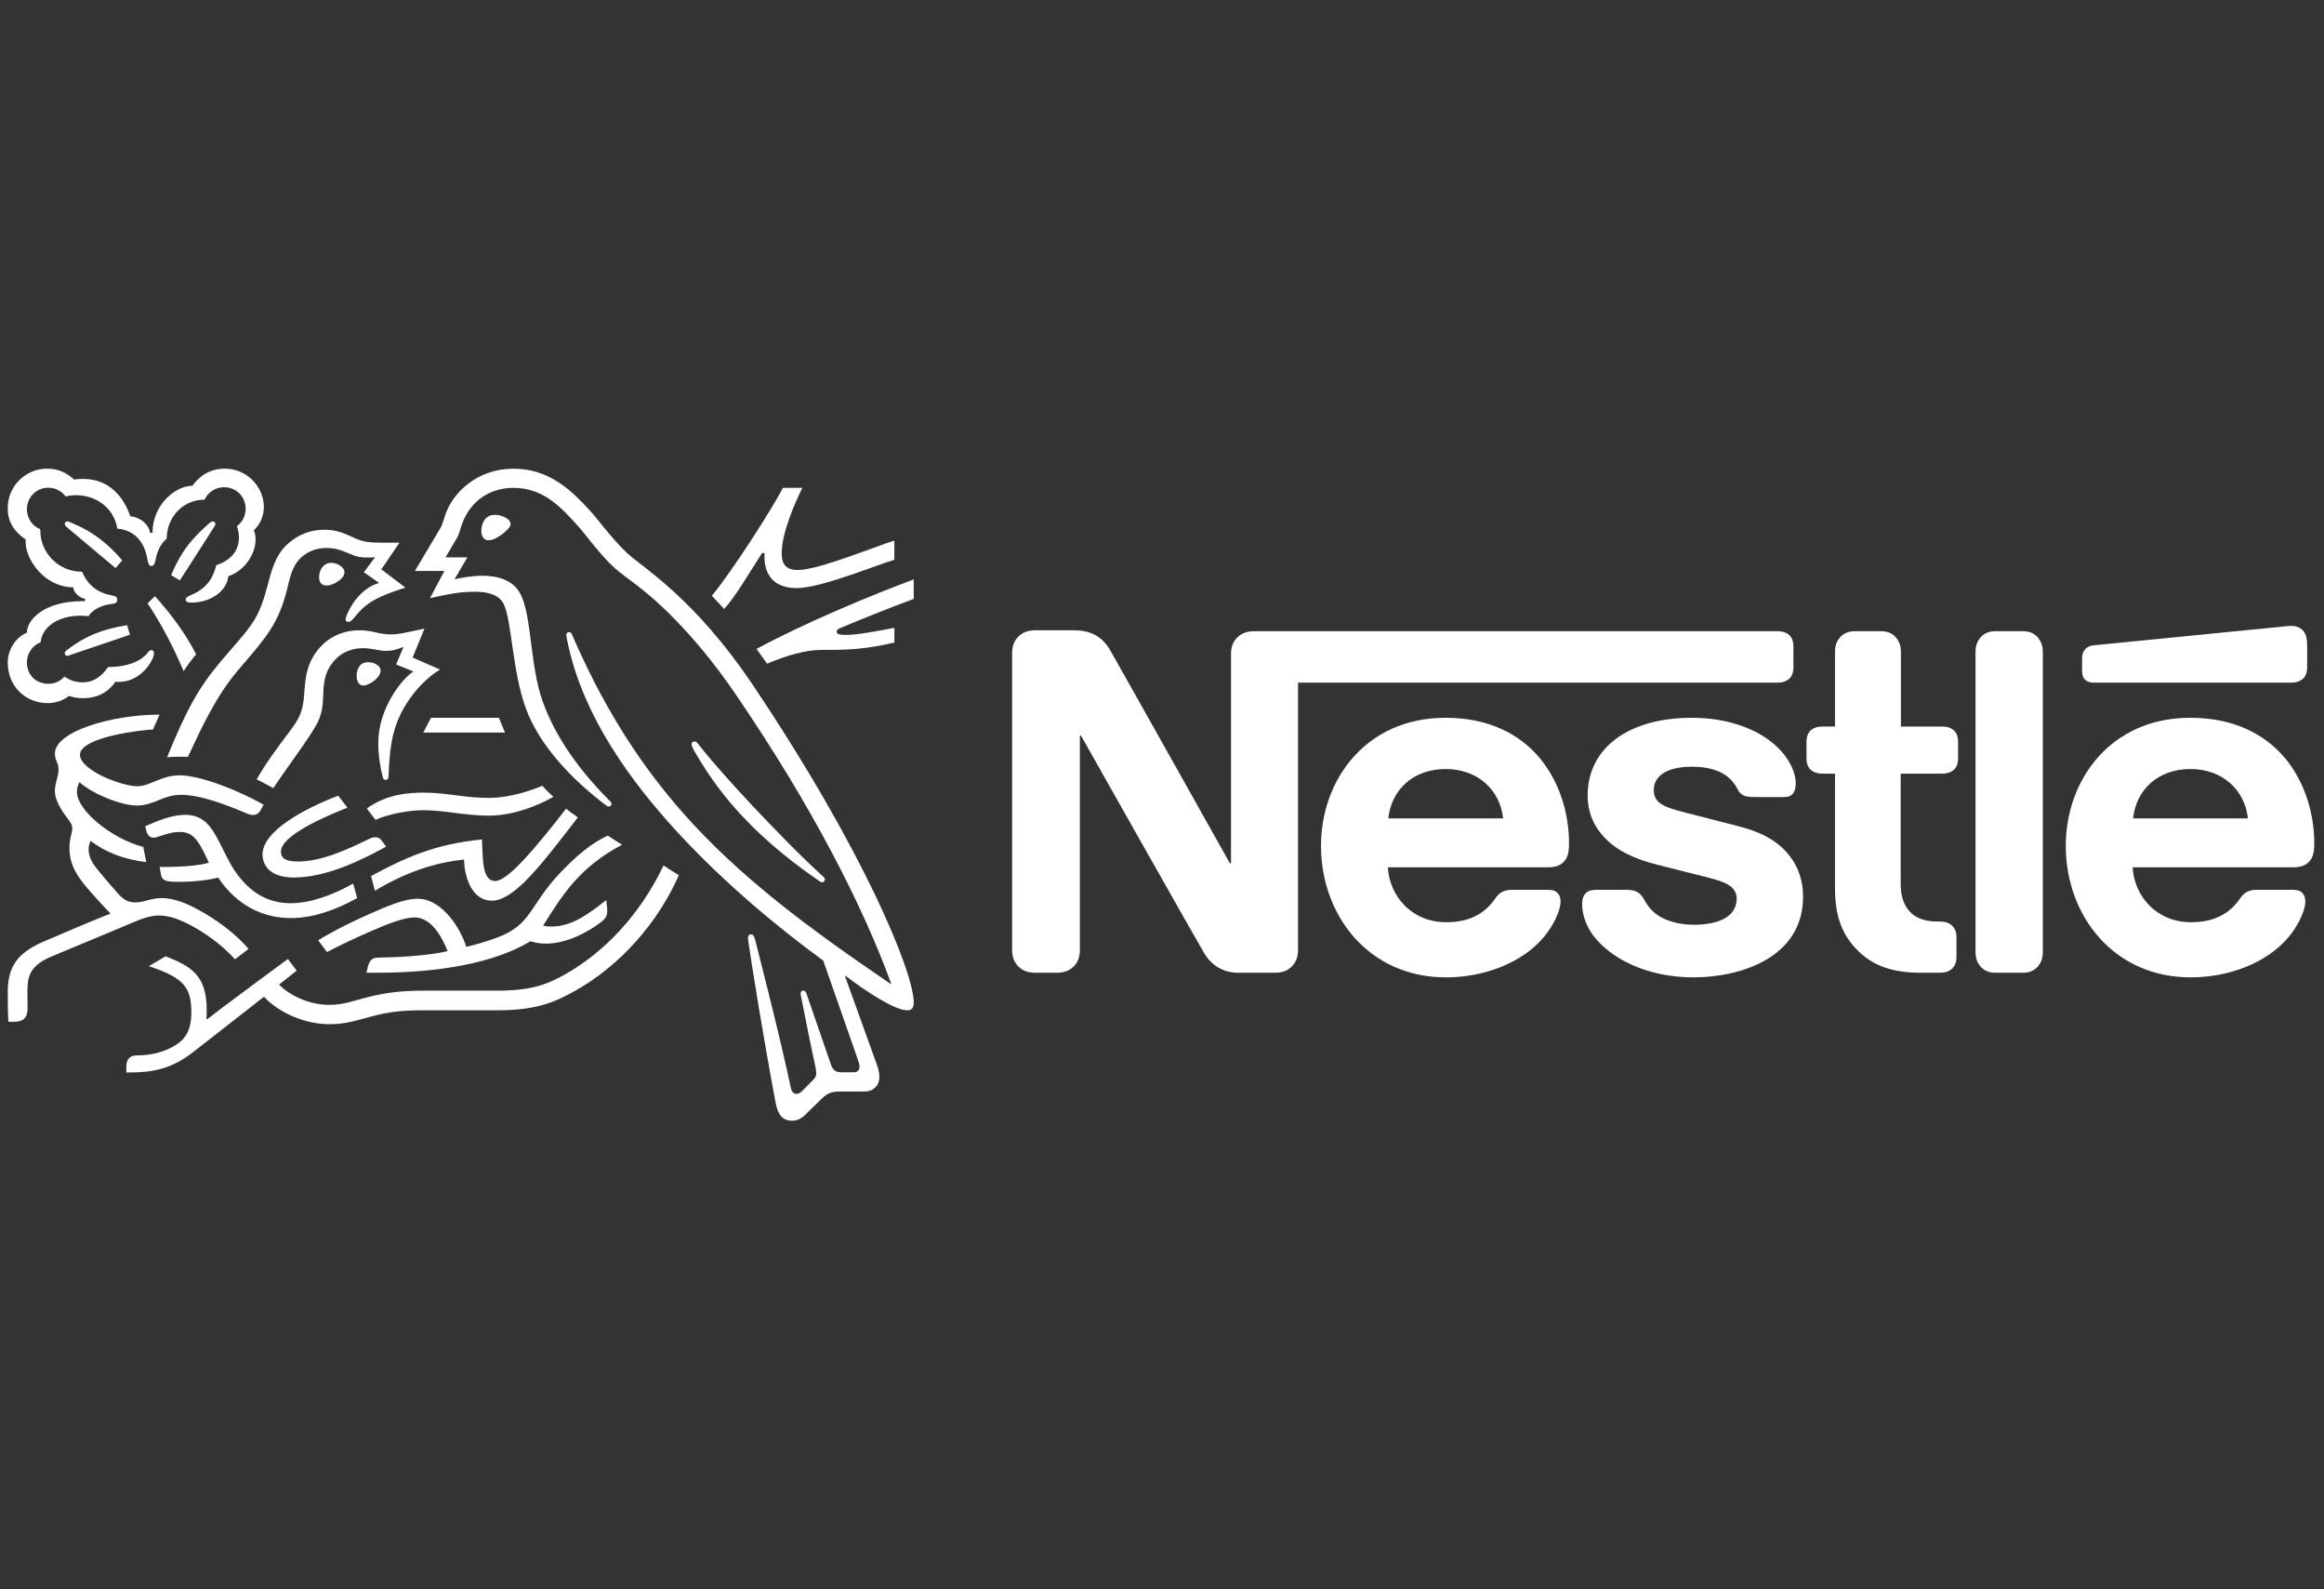 <svg width="117" height="80" viewBox="0 0 117 80" fill="none" xmlns="http://www.w3.org/2000/svg">
<rect x="0" y="0" width="117" height="80" fill="#333333" stroke="none"/>
<g clip-path="url(#clip0_762_1013)">
<g clip-path="url(#clip1_762_1013)">
<mask id="mask0_762_1013" style="mask-type:luminance" maskUnits="userSpaceOnUse" x="-348" y="0" width="491" height="605">
<path d="M-347.977 604.198H142.056V0.366H-347.977V604.198Z" fill="white"/>
</mask>
<g mask="url(#mask0_762_1013)">
<path d="M62.228 32.153C62.066 32.349 61.974 32.569 61.974 32.95V43.448H61.916C61.916 43.448 56.17 33.205 55.892 32.731C55.696 32.395 55.476 32.164 55.187 31.99C54.898 31.829 54.597 31.725 54.019 31.725H52.123C51.683 31.725 51.407 31.875 51.21 32.107C51.048 32.303 50.955 32.523 50.955 32.904V47.784C50.955 48.166 51.048 48.385 51.21 48.582C51.407 48.813 51.683 48.963 52.123 48.963H53.198C53.638 48.963 53.915 48.813 54.112 48.582C54.273 48.385 54.366 48.166 54.366 47.784V37.032H54.424C54.424 37.032 60.389 47.599 60.633 47.992C60.968 48.547 61.534 48.963 62.343 48.963H64.182C64.621 48.963 64.899 48.813 65.095 48.582C65.257 48.385 65.349 48.166 65.349 47.784V34.361H89.502C89.745 34.361 89.929 34.292 90.069 34.176C90.219 34.037 90.288 33.852 90.288 33.575V32.557C90.288 32.279 90.219 32.094 90.069 31.956C89.929 31.84 89.745 31.771 89.502 31.771H63.141C62.702 31.771 62.425 31.922 62.228 32.153ZM72.772 36.129C68.76 36.129 66.505 39.263 66.505 42.57C66.505 46.096 68.922 49.195 72.795 49.195C74.726 49.195 76.622 48.467 77.709 47.183C78.183 46.628 78.565 45.853 78.565 45.379C78.565 45.217 78.529 45.079 78.438 44.975C78.345 44.859 78.206 44.789 77.963 44.789H76.102C75.732 44.789 75.478 44.928 75.292 45.206C74.749 46.004 73.963 46.42 72.807 46.42C71.072 46.42 69.951 45.102 69.87 43.656H77.918C78.275 43.656 78.529 43.575 78.703 43.402C78.9 43.217 78.992 42.951 78.992 42.454C78.992 40.94 78.518 39.367 77.524 38.165C76.507 36.95 74.957 36.129 72.772 36.129ZM85.177 36.129C82.01 36.129 79.929 37.633 79.929 40.038C79.929 40.893 80.241 41.587 80.75 42.13C81.34 42.767 82.184 43.206 83.409 43.518L86.056 44.188C86.785 44.373 87.432 44.593 87.432 45.229C87.432 46.212 86.391 46.547 85.282 46.547C84.738 46.547 84.172 46.443 83.709 46.212C83.385 46.05 83.109 45.819 82.912 45.506C82.738 45.24 82.681 45.043 82.415 44.894C82.252 44.801 82.056 44.789 81.79 44.789H80.357C80.044 44.789 79.894 44.882 79.79 45.009C79.686 45.136 79.651 45.321 79.651 45.506C79.651 45.968 79.813 46.547 80.195 47.067C81.073 48.246 82.912 49.195 85.258 49.195C87.571 49.195 90.774 48.235 90.774 45.136C90.774 44.339 90.542 43.656 90.114 43.102C89.571 42.396 88.797 41.91 87.479 41.575L84.855 40.904C83.767 40.627 83.258 40.431 83.258 39.76C83.258 39.112 83.837 38.592 85.177 38.592C85.964 38.592 86.681 38.766 87.144 39.252C87.525 39.657 87.456 39.865 87.757 40.026C87.941 40.119 88.149 40.119 88.473 40.119H89.779C89.987 40.119 90.138 40.084 90.253 39.956C90.346 39.852 90.404 39.691 90.404 39.425C90.404 38.823 90.01 38.049 89.317 37.459C88.392 36.661 86.936 36.129 85.177 36.129ZM92.381 36.569H91.733C91.491 36.569 91.306 36.638 91.167 36.754C91.016 36.893 90.947 37.078 90.947 37.355V38.153C90.947 38.431 91.016 38.615 91.167 38.755C91.306 38.87 91.491 38.94 91.733 38.94H92.381V44.708C92.381 46.188 92.785 47.113 93.537 47.854C94.231 48.535 95.133 48.963 96.705 48.963H97.687C97.931 48.963 98.115 48.894 98.254 48.779C98.404 48.639 98.497 48.454 98.497 48.177V47.171C98.497 46.893 98.404 46.709 98.254 46.57C98.115 46.454 97.931 46.385 97.687 46.385H97.549C96.924 46.385 96.497 46.223 96.208 45.946C95.861 45.622 95.687 45.124 95.687 44.477V38.94H97.792C98.035 38.94 98.22 38.87 98.358 38.755C98.508 38.615 98.578 38.431 98.578 38.153V37.355C98.578 37.078 98.508 36.893 98.358 36.754C98.22 36.638 98.035 36.569 97.792 36.569H95.699V32.8C95.699 32.499 95.606 32.279 95.468 32.107C95.294 31.898 95.052 31.771 94.694 31.771H93.387C93.028 31.771 92.785 31.898 92.612 32.107C92.473 32.279 92.381 32.499 92.381 32.8V36.569ZM99.457 47.934C99.457 48.235 99.549 48.454 99.688 48.628C99.861 48.836 100.104 48.963 100.462 48.963H101.838C102.197 48.963 102.439 48.836 102.613 48.628C102.751 48.454 102.844 48.235 102.844 47.934V32.801C102.844 32.5 102.751 32.28 102.613 32.107C102.439 31.898 102.197 31.771 101.838 31.771H100.462C100.104 31.771 99.861 31.898 99.688 32.107C99.549 32.28 99.457 32.5 99.457 32.801V47.934ZM69.893 41.194C70.043 39.771 71.13 38.708 72.784 38.708C74.403 38.708 75.523 39.771 75.674 41.194H69.893ZM115.365 34.361C115.608 34.361 115.793 34.292 115.931 34.176C116.082 34.037 116.152 33.852 116.152 33.575V32.499C116.152 32.083 116.071 31.875 115.931 31.725C115.804 31.586 115.596 31.505 115.365 31.505C115.18 31.505 114.996 31.528 114.684 31.563L105.457 32.476C105.191 32.499 105.064 32.58 104.972 32.684C104.868 32.8 104.821 32.95 104.821 33.159V33.759C104.821 33.991 104.868 34.095 104.949 34.188C105.052 34.303 105.203 34.361 105.411 34.361H115.365ZM110.267 36.129C106.255 36.129 104 39.263 104 42.57C104 46.096 106.417 49.195 110.29 49.195C112.221 49.195 114.117 48.467 115.203 47.183C115.677 46.628 116.059 45.853 116.059 45.379C116.059 45.217 116.024 45.079 115.931 44.975C115.84 44.859 115.7 44.789 115.458 44.789H113.596C113.226 44.789 112.972 44.928 112.787 45.206C112.244 46.004 111.457 46.42 110.301 46.42C108.567 46.42 107.445 45.102 107.365 43.656H115.435C115.793 43.656 116.048 43.575 116.221 43.402C116.417 43.217 116.51 42.951 116.51 42.454C116.51 40.94 116.036 39.367 115.042 38.165C114.024 36.95 112.452 36.129 110.267 36.129ZM107.388 41.194C107.539 39.771 108.625 38.708 110.278 38.708C111.897 38.708 113.018 39.771 113.169 41.194H107.388Z" fill="white"/>
<path d="M37.915 34.499C34.922 30.035 32.292 28.53 31.552 27.822C30.739 27.042 30.12 26.157 29.726 25.731C28.849 24.773 27.715 23.591 25.848 23.591C24.047 23.591 22.856 24.765 22.469 25.779C22.357 26.068 22.269 26.422 22.188 26.551C22.011 26.841 21.215 28.2 20.885 28.739H22.373L21.649 30.107C22.494 29.922 23.097 29.785 23.901 29.785C24.617 29.785 25.132 29.954 25.357 30.404C25.776 31.241 25.776 33.775 26.484 35.682C27.143 37.475 28.753 39.229 30.562 40.572C30.586 40.588 30.611 40.596 30.643 40.596C30.731 40.596 30.788 40.532 30.788 40.468C30.788 40.419 30.771 40.387 30.731 40.347C29.219 38.835 27.988 37.162 27.329 35.328C26.676 33.542 26.781 31.032 26.21 29.913C25.832 29.173 25.028 28.981 24.287 28.981C23.692 28.981 23.137 29.101 22.88 29.157L23.531 28.055H22.429C22.663 27.645 22.904 27.267 23.025 27.042C23.129 26.848 23.17 26.607 23.298 26.278C23.716 25.224 24.641 24.556 25.848 24.556C27.36 24.556 28.245 25.529 29.122 26.503C29.524 26.953 30.184 27.895 30.948 28.594C31.471 29.077 32.469 29.616 34.005 31.201C34.89 32.118 35.92 33.309 37.005 34.901C40.891 40.588 43.441 45.6 44.865 49.509L44.841 49.526C40.763 46.758 37.231 44.144 34.384 40.918C32.364 38.626 30.611 35.971 29.082 32.584C28.977 32.359 28.889 32.15 28.793 31.933C28.753 31.844 28.712 31.82 28.648 31.82C28.567 31.82 28.511 31.876 28.511 31.957C28.511 32.045 28.551 32.238 28.64 32.624C29.452 36.132 31.704 39.277 34.11 41.892C36.507 44.49 39.218 46.726 41.446 48.352L43.184 53.322C43.224 53.444 43.272 53.572 43.272 53.693C43.272 53.781 43.248 53.853 43.192 53.902C43.144 53.95 43.08 53.974 42.935 53.974H42.412C42.187 53.974 42.097 53.942 42.017 53.878C41.937 53.813 41.881 53.716 41.84 53.604C41.688 53.137 40.77 50.523 40.594 49.992C40.561 49.896 40.505 49.863 40.441 49.863C40.36 49.863 40.304 49.928 40.304 50C40.304 50.065 40.328 50.137 40.369 50.362C40.601 51.553 40.875 52.888 40.987 53.395C41.036 53.628 41.092 53.846 41.092 54.007C41.092 54.151 41.06 54.232 40.94 54.352L40.401 54.9C40.272 55.028 40.199 55.06 40.095 55.06C39.966 55.06 39.861 54.972 39.813 54.746C39.202 51.89 38.277 48.352 38.035 47.369C37.979 47.153 37.938 47.032 37.81 47.032C37.698 47.032 37.657 47.112 37.657 47.209C37.657 47.281 37.673 47.369 37.681 47.434C37.826 48.447 38.414 52.14 39.049 55.511C39.162 56.09 39.379 56.411 39.878 56.411C40.103 56.411 40.319 56.323 40.521 56.13C40.851 55.8 40.947 55.711 41.342 55.326C41.623 55.052 41.816 54.94 42.299 54.94H43.489C43.771 54.94 43.923 54.868 44.06 54.738C44.189 54.618 44.269 54.449 44.269 54.207C44.269 53.958 44.205 53.757 44.117 53.508C43.811 52.687 42.83 49.912 42.54 49.132L42.564 49.115C43.57 49.88 45.034 50.853 45.678 50.853C45.878 50.853 46 50.764 46 50.451C46 48.971 43.538 42.881 37.915 34.499Z" fill="white"/>
<path d="M10.3 25.151C10.469 24.781 10.839 24.524 11.281 24.524C11.884 24.524 12.367 24.991 12.367 25.61C12.367 25.971 12.198 26.286 11.933 26.478C11.989 26.688 12.029 26.872 12.029 27.049C12.029 27.725 11.627 28.2 10.887 28.45C10.79 28.859 10.614 29.23 10.323 29.503C9.841 29.97 9.35 29.97 9.35 30.163C9.35 30.268 9.423 30.332 9.624 30.332C10.517 30.332 11.393 29.834 11.498 29.004C12.351 28.715 12.866 27.854 12.866 27.171C12.866 26.993 12.849 26.84 12.777 26.696C13.011 26.47 13.284 26.084 13.284 25.513C13.284 25.014 13.066 24.508 12.681 24.138C12.343 23.808 11.868 23.59 11.313 23.59C10.509 23.59 9.986 24.025 9.689 24.451C8.811 24.451 7.677 25.425 7.677 26.817H7.557C7.476 26.334 6.978 26.011 6.559 25.988C6.221 24.974 5.457 24.106 4.202 24.106C4.058 24.106 3.881 24.114 3.727 24.138C3.358 23.799 2.947 23.59 2.376 23.59C1.282 23.59 0.389 24.468 0.389 25.577C0.389 26.27 0.702 26.744 1.298 27.163C1.298 27.163 1.29 27.251 1.29 27.291C1.29 28.176 2.255 29.56 3.687 29.56C3.687 29.784 3.969 30.091 4.283 30.146V30.259H4.162C2.191 30.259 1.355 31.209 1.355 31.844C0.767 32.086 0.389 32.737 0.389 33.34C0.389 34.539 1.266 35.392 2.425 35.392C2.811 35.392 3.205 35.239 3.478 35.029C3.679 35.102 3.936 35.142 4.202 35.142C4.757 35.142 5.377 34.949 5.811 34.313C5.876 34.322 5.931 34.322 5.996 34.322C6.704 34.322 7.315 33.855 7.637 33.243C7.717 33.091 7.749 32.971 7.749 32.881C7.749 32.794 7.709 32.721 7.621 32.721C7.508 32.721 7.492 32.825 7.291 33.011C6.841 33.421 6.148 33.574 5.44 33.574C5.095 34.081 4.669 34.346 4.178 34.346C3.816 34.346 3.535 34.249 3.245 34.056C3.011 34.313 2.722 34.418 2.44 34.418C1.805 34.418 1.355 33.976 1.355 33.332C1.355 32.881 1.644 32.48 2.046 32.327C2.118 31.53 2.971 30.991 4.033 30.991C4.17 30.991 4.307 30.999 4.452 31.016C4.612 30.758 4.998 30.485 5.545 30.412C5.658 30.396 5.746 30.388 5.811 30.356C5.876 30.323 5.907 30.259 5.907 30.187C5.907 30.123 5.883 30.066 5.819 30.026C5.762 29.994 5.666 29.979 5.554 29.954C5.046 29.857 4.443 29.543 4.138 28.779C2.923 28.779 2.03 27.806 2.03 26.712V26.64C1.627 26.478 1.355 26.093 1.355 25.634C1.355 25.031 1.829 24.548 2.432 24.548C2.794 24.548 3.108 24.725 3.309 24.991C3.478 24.942 3.671 24.926 3.856 24.926C4.757 24.926 5.722 25.497 5.907 26.607C7.066 26.712 7.34 27.693 7.412 28.104C7.452 28.313 7.484 28.49 7.621 28.49C7.766 28.49 7.798 28.328 7.846 28.111C7.934 27.702 8.088 27.372 8.393 27.114C8.393 26.06 9.181 25.151 10.3 25.151Z" fill="white"/>
<path d="M12.64 31.458C12.261 31.997 11.989 32.262 11.127 33.276C9.994 34.619 9.398 35.706 8.408 38.119C8.57 38.102 8.803 38.087 9.06 38.087C9.189 38.087 9.293 38.087 9.463 38.094L9.583 37.837C10.139 36.646 10.886 35.037 11.932 33.798L12.294 33.372C13.371 32.11 14.039 31.361 14.458 29.64C14.603 29.029 14.723 28.482 15.134 28.087C15.503 27.733 15.97 27.581 16.445 27.581C16.847 27.581 17.145 27.677 17.579 27.862C17.974 28.031 18.118 28.063 18.536 28.063C18.681 28.063 18.785 28.055 18.882 28.047L18.319 28.803L19.084 29.342C18.126 29.623 17.62 30.549 17.45 30.975C17.418 31.064 17.402 31.12 17.402 31.177C17.402 31.241 17.434 31.305 17.531 31.305C17.635 31.305 17.715 31.225 17.852 31.064C18.319 30.501 18.69 30.114 20.41 29.576L19.196 28.658L20.113 27.315H19.253C18.705 27.315 18.343 27.307 17.869 27.09C17.225 26.793 16.895 26.664 16.324 26.664C15.625 26.664 14.989 26.913 14.466 27.396C13.862 27.95 13.677 28.691 13.461 29.504C13.291 30.131 13.091 30.823 12.64 31.458Z" fill="white"/>
<path d="M14.491 36.936C14.032 37.556 13.404 38.367 12.922 39.228C13.075 39.301 13.582 39.575 13.759 39.671C14.314 38.834 15.086 37.805 15.593 37.025C16.052 36.317 16.237 36.011 16.269 35.062C16.277 34.901 16.277 34.748 16.293 34.595C16.333 34.105 16.462 33.606 16.928 33.148C17.274 32.801 17.773 32.625 18.272 32.625C18.755 32.625 19.035 32.761 19.454 32.761C19.752 32.761 19.969 32.689 20.162 32.617L20.315 32.56L19.945 33.446L20.813 33.799C20.259 34.145 19.044 35.633 19.044 37.395C19.044 38.031 19.14 38.617 19.277 39.14C19.294 39.197 19.326 39.253 19.414 39.253C19.494 39.253 19.551 39.205 19.559 39.116L19.567 38.931C19.591 38.392 19.631 37.54 19.848 36.776C20.21 35.488 21.184 34.282 22.157 33.702L20.773 33.099L21.369 31.643L20.718 31.78C20.323 31.86 20.033 31.933 19.688 31.933C19.462 31.933 19.205 31.901 18.899 31.828C18.666 31.772 18.416 31.724 18.063 31.724C17.427 31.724 16.743 31.965 16.277 32.415C15.424 33.228 15.376 34.105 15.319 34.885C15.247 35.923 15.054 36.18 14.491 36.936Z" fill="white"/>
<path d="M35.132 37.427C35.076 37.355 35.027 37.322 34.963 37.322C34.867 37.322 34.818 37.387 34.818 37.459C34.818 37.572 34.899 37.709 35.1 38.047C35.711 39.084 36.468 40.13 37.401 41.112C38.406 42.181 39.588 43.178 40.852 44.071L41.246 44.345C41.302 44.386 41.343 44.41 41.391 44.41C41.471 44.41 41.528 44.329 41.528 44.265C41.528 44.224 41.511 44.184 41.463 44.143C40.289 43.074 39.026 41.771 37.843 40.516C36.917 39.527 35.969 38.481 35.132 37.427Z" fill="white"/>
<path d="M9.246 33.783C9.366 33.582 9.728 33.091 9.873 32.938C9.254 31.684 8.24 30.485 7.798 30.01L7.428 30.372C7.855 30.991 8.57 32.19 9.246 33.783Z" fill="white"/>
<path d="M3.348 26.519C3.275 26.454 3.26 26.414 3.26 26.366C3.26 26.31 3.3 26.245 3.388 26.245C3.42 26.245 3.452 26.253 3.493 26.27C4.088 26.511 4.595 26.793 5.046 27.138C5.424 27.428 5.794 27.782 6.155 28.208L5.818 28.594C5.4 28.248 4.048 27.115 3.348 26.519Z" fill="white"/>
<path d="M9.051 29.214L8.617 28.948C8.898 28.281 9.245 27.669 9.654 27.211C9.944 26.881 10.218 26.615 10.524 26.35C10.596 26.294 10.636 26.245 10.708 26.245C10.789 26.245 10.846 26.31 10.846 26.374C10.846 26.406 10.829 26.446 10.797 26.495C10.307 27.259 9.349 28.771 9.051 29.214Z" fill="white"/>
<path d="M3.598 32.946C3.493 32.986 3.445 33.011 3.389 33.011C3.301 33.011 3.26 32.938 3.26 32.881C3.26 32.826 3.284 32.794 3.341 32.745C4.33 31.973 5.199 31.667 6.398 31.465L6.542 31.949L3.598 32.946Z" fill="white"/>
<path d="M24.232 26.704C24.232 26.422 24.377 25.915 24.9 25.915C25.077 25.915 25.246 25.955 25.383 26.02C25.576 26.108 25.705 26.237 25.705 26.374C25.705 26.519 25.56 26.664 25.343 26.841C25.117 27.025 24.828 27.195 24.595 27.195C24.314 27.195 24.232 26.929 24.232 26.704Z" fill="white"/>
<path d="M16.064 29.053C16.064 28.707 16.273 28.329 16.676 28.329C16.853 28.329 17.061 28.401 17.215 28.547C17.303 28.627 17.343 28.715 17.343 28.804C17.343 28.997 17.158 29.182 16.941 29.31C16.772 29.407 16.595 29.472 16.443 29.472C16.193 29.472 16.064 29.318 16.064 29.053Z" fill="white"/>
<path d="M17.955 34.016C17.955 33.936 17.963 33.839 17.995 33.742C18.06 33.533 18.196 33.332 18.534 33.332C18.688 33.332 18.855 33.372 18.992 33.47C19.114 33.55 19.162 33.654 19.162 33.759C19.162 34.105 18.583 34.507 18.293 34.507C18.084 34.507 17.955 34.305 17.955 34.016Z" fill="white"/>
<path d="M14.788 44.168C13.702 44.168 13.219 43.653 13.219 43.002C13.219 41.859 15.222 40.742 17.024 40.049L17.491 40.653C16.38 41.095 14.145 42.045 14.145 42.865C14.145 43.154 14.313 43.364 14.988 43.364C16.163 43.364 17.427 42.792 18.593 42.221C18.681 42.181 18.786 42.141 18.883 42.141C19.035 42.141 19.132 42.189 19.244 42.35L19.437 42.615C18.078 43.364 16.38 44.168 14.788 44.168Z" fill="white"/>
<path d="M17.78 44.474C16.718 45.069 15.616 45.463 14.643 45.463C13.557 45.463 12.592 44.996 11.787 43.781C11.45 43.267 11.184 42.624 10.862 42.053C10.476 41.377 10.057 41.015 9.326 41.015C8.658 41.015 8.006 41.288 7.314 41.586L7.346 41.739C7.403 41.988 7.5 42.165 7.732 42.165C7.837 42.165 7.942 42.117 7.999 42.101C8.384 41.98 8.665 41.875 9.06 41.875C9.663 41.875 9.953 42.23 10.363 43.098L10.516 43.42C10.098 43.565 9.116 43.637 8.384 43.637H8.039L8.095 43.983C8.119 44.128 8.176 44.248 8.296 44.305C8.44 44.377 8.65 44.385 9.012 44.385C9.929 44.385 10.597 44.273 10.982 44.175C11.972 45.649 13.331 46.211 14.643 46.211C15.761 46.211 16.895 45.801 17.982 45.206L17.78 44.474Z" fill="white"/>
<path d="M18.874 44.836L18.682 44.095C20.338 43.203 21.851 42.487 24.264 42.254C24.313 43.179 24.248 44.345 24.932 44.345C25.559 44.345 26.926 42.728 28.503 40.701C28.648 40.838 28.881 40.983 29.091 41.143L28.689 41.666C27.152 43.646 25.841 45.335 24.762 45.335C23.757 45.335 23.379 44.152 23.363 43.267C21.827 43.42 20.378 43.935 18.874 44.836Z" fill="white"/>
<path d="M40.158 28.691C39.531 28.691 39.353 28.345 39.353 27.855C39.353 26.841 39.989 25.385 40.392 24.556H39.417C38.911 25.538 36.916 28.683 35.838 29.986L36.457 30.653C37.036 30.01 37.672 28.916 38.364 27.838H38.492C38.492 27.895 38.485 27.959 38.485 28.015C38.485 28.925 38.951 29.6 40.102 29.6C40.809 29.6 41.92 29.246 42.966 28.892C43.834 28.594 44.631 28.289 45.025 28.177V27.211C44.574 27.347 43.657 27.701 42.708 28.032C41.711 28.377 40.729 28.691 40.158 28.691Z" fill="white"/>
<path d="M42.307 31.611C43.273 31.201 45.002 30.509 46 30.147V29.165C43.997 29.906 40.481 31.362 38.084 32.665C38.149 32.745 38.567 33.332 38.615 33.405C39.628 32.987 40.538 32.713 41.358 32.713C42.509 32.713 43.45 32.713 45.027 32.343V31.603C44.142 31.764 43.2 31.957 42.589 31.957C42.227 31.957 42.122 31.908 42.122 31.788C42.122 31.716 42.171 31.668 42.307 31.611Z" fill="white"/>
</g>
<path d="M21.698 36.131L21.311 36.872H25.423L25.117 36.131H21.698Z" fill="white"/>
<mask id="mask1_762_1013" style="mask-type:luminance" maskUnits="userSpaceOnUse" x="-348" y="0" width="491" height="605">
<path d="M-347.977 604.198H142.056V0.366H-347.977V604.198Z" fill="white"/>
</mask>
<g mask="url(#mask1_762_1013)">
<path d="M6.89 40.547C7.324 40.547 7.678 40.402 8.017 40.266C8.338 40.137 8.66 40.008 9.094 40.008C10.124 40.008 11.395 40.507 12.513 40.981C12.578 41.006 12.65 41.021 12.722 41.021C12.9 41.021 13.037 40.941 13.124 40.772L13.269 40.507C12.039 39.791 10.076 39.026 9.054 39.026C8.588 39.026 8.249 39.148 7.928 39.276C7.566 39.421 7.252 39.574 6.922 39.574C6.11 39.574 4.027 38.769 4.027 37.989C4.027 37.072 7.341 36.718 7.703 36.718L8.032 35.97C5.628 35.97 2.763 36.814 2.763 37.933C2.763 38.255 2.948 38.415 2.948 38.713C2.948 39.115 2.763 39.389 2.763 39.839C2.763 40.137 2.94 40.515 3.149 40.845C3.375 41.191 3.64 41.416 3.64 41.706C3.64 41.923 3.496 42.18 3.496 42.687C3.496 43.773 4.115 44.433 5.321 45.727L5.563 45.985C4.566 46.371 2.707 47.176 2.273 47.36C0.768 47.988 0.391 48.752 0.391 49.959C0.391 50.425 0.391 50.956 0.423 51.431H0.712C1.316 51.431 1.388 51.069 1.388 50.724C1.388 50.49 1.38 50.225 1.38 49.935C1.388 49.268 1.412 48.672 2.49 48.19C2.925 47.996 5.056 47.128 6.641 46.452C7.107 46.25 7.541 46.081 8.024 46.081C8.563 46.081 9.183 46.315 9.955 46.774C10.607 47.16 11.291 47.682 11.83 48.285L12.513 47.763C11.926 47.071 11.114 46.452 10.301 45.969C9.488 45.487 8.765 45.205 8.154 45.205C7.888 45.205 7.671 45.253 7.486 45.301C7.269 45.358 7.067 45.422 6.81 45.422C6.512 45.422 6.263 45.35 5.9 44.931C5.764 44.779 4.895 43.789 4.71 43.5C4.622 43.363 4.461 43.089 4.461 42.767C4.461 42.63 4.485 42.47 4.566 42.325C5.313 42.904 6.239 43.258 7.365 43.395L7.212 42.63C5.595 42.205 3.873 40.781 3.873 39.864C3.873 39.67 3.922 39.534 3.995 39.365C4.622 39.944 6.094 40.547 6.89 40.547Z" fill="white"/>
<path d="M18.465 40.692C19.478 39.976 20.524 39.896 21.369 39.896C21.876 39.896 22.47 39.968 23.098 40.048C23.605 40.113 24.063 40.161 24.61 40.161C25.712 40.161 26.823 39.759 27.305 39.549C27.442 39.719 27.675 39.944 27.861 40.105C27.627 40.25 26.147 41.054 24.635 41.054C23.967 41.054 23.331 40.974 22.784 40.901C22.302 40.837 21.779 40.781 21.272 40.781C20.717 40.781 19.599 40.941 18.907 41.272L18.465 40.692Z" fill="white"/>
<path d="M33.404 43.564C32.198 46.106 30.363 47.956 28.481 49.026C27.588 49.533 26.784 49.863 25.047 49.863H21.29C19.947 49.863 19.102 50.04 18.442 50.209C17.734 50.394 17.284 50.578 16.568 50.578C15.506 50.578 14.524 50.055 14.05 49.557L14.935 48.858L14.493 48.269C14.235 48.455 11.09 50.78 10.43 51.302L10.389 51.279C10.406 51.118 10.406 50.973 10.406 50.828C10.406 49.058 9.585 48.631 8.339 48.133L7.494 48.631C9.207 49.203 9.633 49.661 9.633 50.94C9.633 51.955 9.271 52.356 8.748 52.662C8.209 52.976 7.542 53.12 6.955 53.12C6.705 53.12 6.593 53.169 6.504 53.257C6.408 53.354 6.359 53.499 6.359 53.7V53.981H6.561C7.638 53.981 8.636 53.813 9.73 52.952L13.294 50.168C13.8 50.748 15.08 51.552 16.592 51.552C17.445 51.552 17.992 51.343 18.78 51.142C19.391 50.989 19.987 50.852 21.29 50.852H25.062C26.994 50.852 27.927 50.449 28.956 49.871C31.192 48.616 33.099 46.492 34.177 44.054C33.895 43.878 33.63 43.716 33.404 43.564Z" fill="white"/>
<path d="M27.346 46.589C28.319 45.028 29.187 43.644 31.319 42.518C31.094 42.382 30.773 42.173 30.603 42.06C29.775 42.422 28.955 43.145 28.255 43.878C26.646 45.551 26.79 46.516 25.093 47.168C24.666 47.329 24.144 47.505 23.476 47.659C23.082 46.444 22.093 45.237 21.047 45.237C20.323 45.237 19.486 45.615 18.521 46.041C17.387 46.54 16.349 47.111 16.02 47.329L16.462 47.924C16.799 47.738 17.773 47.256 18.746 46.838C19.591 46.476 20.355 46.178 20.87 46.178C21.698 46.178 22.237 47.12 22.535 47.875C21.449 48.133 19.663 48.197 19.125 48.197C18.875 48.197 18.786 48.237 18.698 48.31C18.617 48.382 18.553 48.511 18.513 48.688L18.449 48.961H19.027C22.037 48.961 24.876 48.487 26.702 47.377C26.96 47.45 27.185 47.497 27.474 47.497C28.52 47.497 29.598 46.926 30.274 46.404C30.515 46.218 30.571 46.049 30.571 45.864C30.571 45.776 30.563 45.696 30.555 45.615L30.523 45.302C29.558 46.065 28.753 46.637 27.756 46.637C27.579 46.637 27.45 46.621 27.346 46.589Z" fill="white"/>
</g>
</g>
</g>
<defs>
<clipPath id="clip0_762_1013">
<rect width="116.901" height="80" fill="white"/>
</clipPath>
<clipPath id="clip1_762_1013">
<rect width="116.901" height="33.6" fill="white" transform="translate(0 23.2)"/>
</clipPath>
</defs>
</svg>

